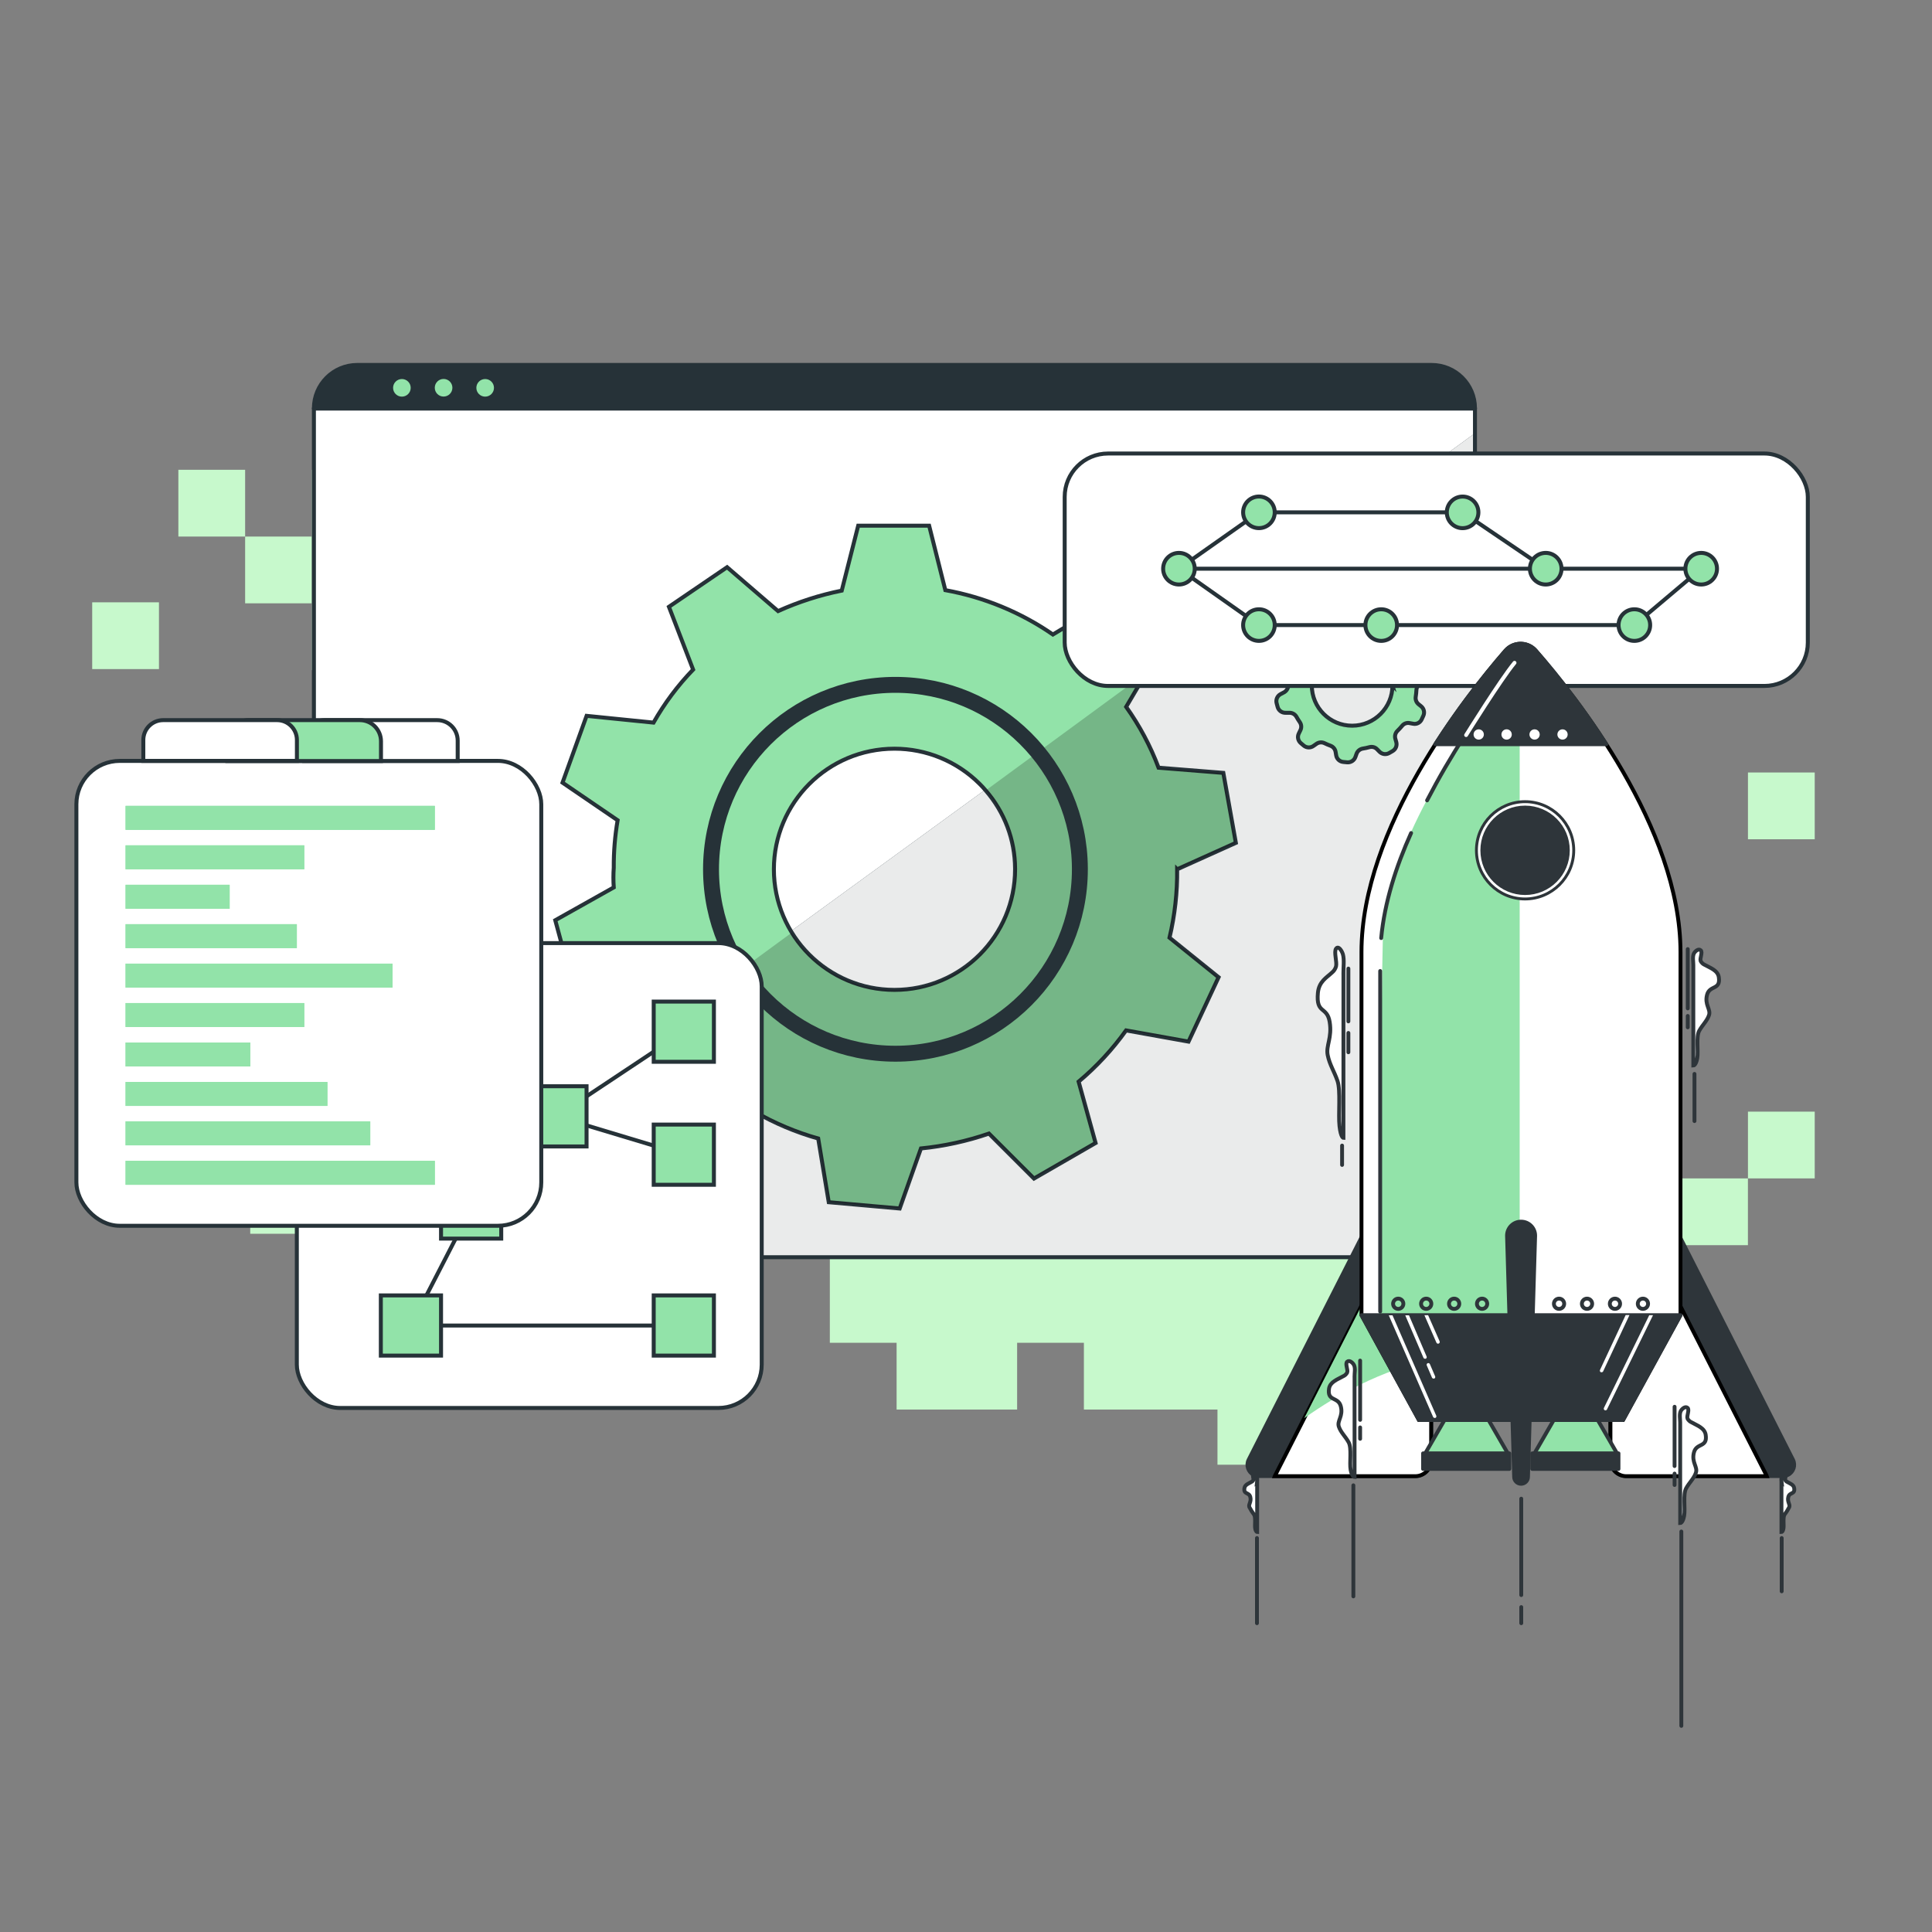 <?xml version="1.0" encoding="UTF-8"?> <svg xmlns="http://www.w3.org/2000/svg" viewBox="0 0 500 500"><rect x="0" y="0" width="500" height="500" fill="#808080" stroke="none"/><defs><style> .cls-1 { stroke-width: 4.12px; } .cls-1, .cls-2, .cls-3, .cls-4, .cls-5 { fill: none; } .cls-1, .cls-6, .cls-3, .cls-4, .cls-7 { stroke: #263238; } .cls-1, .cls-6, .cls-3, .cls-8, .cls-9, .cls-7, .cls-10 { stroke-miterlimit: 10; } .cls-11 { fill: #c7f9cc; } .cls-2, .cls-12, .cls-13, .cls-4, .cls-5 { stroke-linecap: round; stroke-linejoin: round; } .cls-2, .cls-12, .cls-13, .cls-9, .cls-10 { stroke: #2e353a; } .cls-14 { opacity: .2; } .cls-14, .cls-15, .cls-16, .cls-17 { isolation: isolate; } .cls-18 { fill-rule: evenodd; } .cls-18, .cls-8, .cls-19, .cls-9, .cls-7, .cls-10, .cls-17 { fill: #fff; } .cls-6, .cls-13, .cls-16, .cls-20 { fill: #92e3a9; } .cls-6, .cls-3, .cls-4, .cls-7 { stroke-width: 1.03px; } .cls-21 { fill: #263238; } .cls-12 { fill: #2e353a; } .cls-16 { mix-blend-mode: multiply; } .cls-8 { stroke: #000; } .cls-5 { stroke: #fff; } .cls-10 { stroke-width: .75px; } .cls-17 { opacity: .9; } </style></defs><g class="cls-15"><g id="Layer_1"><rect class="cls-11" x="46.16" y="121.58" width="17.28" height="17.28" transform="translate(185.02 75.42) rotate(90)"></rect><g><rect class="cls-11" x="63.44" y="138.86" width="17.28" height="17.28"></rect><rect class="cls-11" x="80.73" y="121.58" width="17.28" height="17.28"></rect><rect class="cls-11" x="98.01" y="138.86" width="17.28" height="17.28"></rect><rect class="cls-11" x="80.73" y="156.15" width="17.28" height="17.28"></rect></g><rect class="cls-11" x="381.57" y="190.13" width="17.28" height="17.28"></rect><rect class="cls-11" x="64.76" y="302.02" width="17.28" height="17.28"></rect><g><rect class="cls-11" x="381.57" y="347.55" width="17.28" height="17.24"></rect><polygon class="cls-11" points="263.23 364.79 263.23 347.51 280.51 347.51 280.51 364.79 297.79 364.79 315.08 364.79 332.36 364.79 364.29 364.79 364.29 347.55 381.57 347.55 381.57 330.27 398.86 330.27 398.86 347.55 416.14 347.55 416.14 330.27 416.14 210.42 119.7 210.42 119.7 364.79 180.19 364.79 180.19 347.51 162.91 347.51 162.91 330.22 180.19 330.22 180.19 347.51 197.47 347.51 197.47 317.73 214.76 317.73 214.76 347.51 232.04 347.51 232.04 364.79 263.23 364.79"></polygon></g><g><g><rect class="cls-11" x="234" y="112.67" width="17.28" height="17.28"></rect><rect class="cls-11" x="251.28" y="95.38" width="17.28" height="17.28"></rect><rect class="cls-11" x="268.56" y="112.67" width="17.28" height="17.28"></rect><rect class="cls-11" x="251.28" y="129.95" width="17.28" height="17.28"></rect></g><rect class="cls-11" x="268.56" y="293.72" width="17.28" height="17.28"></rect><g><rect class="cls-11" x="93.65" y="155.87" width="17.28" height="17.28"></rect><g><rect class="cls-11" x="110.93" y="173.16" width="17.28" height="17.28"></rect><rect class="cls-11" x="128.22" y="173.16" width="17.28" height="17.28"></rect><rect class="cls-11" x="128.22" y="155.87" width="17.28" height="17.28"></rect><rect class="cls-11" x="145.5" y="173.16" width="17.28" height="17.28"></rect><rect class="cls-11" x="128.22" y="190.44" width="17.28" height="17.28"></rect></g></g><g id="freepik--Window--inject-78"><path class="cls-19" d="M381.72,105.68v208.46c0,6.2-5.01,11.22-11.21,11.23H92.49c-6.19.02-11.23-4.98-11.25-11.17,0-.02,0-.04,0-.06V105.68c0-6.2,5.01-11.22,11.21-11.23,0,0,0,0,.01,0h278c6.2-.02,11.24,4.98,11.26,11.18,0,.02,0,.03,0,.05Z"></path><path class="cls-21" d="M381.72,112.12v202c.02,6.2-4.99,11.23-11.19,11.25-.01,0-.03,0-.04,0H92.49c-1.06,0-2.11-.15-3.12-.44L381.72,112.12Z"></path><path class="cls-17" d="M381.72,112.12v202c.02,6.2-4.99,11.23-11.19,11.25-.01,0-.03,0-.04,0H92.49c-1.06,0-2.11-.15-3.12-.44L381.72,112.12Z"></path><path class="cls-6" d="M304.65,224.97l15.19-6.84-3.24-18.11-16.76-1.34c-2.1-5.59-4.92-10.89-8.39-15.75l5.24-8.87,3.35-5.69-13-12.9-14.55,8.74c-8.36-5.77-17.85-9.68-27.84-11.48l-4.19-16.68h-18.36l-4.26,16.8c-5.67,1.14-11.2,2.92-16.48,5.3l-13.19-11.36-15.05,10.25,6.26,16.25c-3.98,4.12-7.42,8.73-10.25,13.72l-17.32-1.75-6.23,17.29,14.26,9.73c-.69,4.06-1.03,8.17-1,12.29-.12,1.69-.12,3.4,0,5.09l-15.14,8.5,4.8,17.71h17.1c1.64,3.52,3.56,6.91,5.74,10.13,1.12,1.65,2.3,3.25,3.55,4.81l-7.38,15.25,14.13,11.85,13.63-10.21c5.18,2.99,10.72,5.33,16.48,6.95l2.73,16.48,18.36,1.63,5.5-15.54c6-.6,11.9-1.89,17.6-3.85l11.65,11.64,15.95-9.2-4.39-15.88c4.64-3.89,8.76-8.34,12.28-13.26l16.16,2.9,7.78-16.66-12.7-10.24c1.38-5.8,2.04-11.74,1.98-17.7ZM262.7,224.97c0,17.24-13.98,31.21-31.21,31.21s-31.21-13.98-31.21-31.21,13.98-31.21,31.21-31.21c8.24,0,16.15,3.26,22,9.07.56.56,1.11,1.14,1.61,1.75,4.87,5.6,7.57,12.77,7.6,20.19v.2Z"></path><path class="cls-14" d="M302.67,242.62l12.7,10.24-7.78,16.66-16.16-2.9c-3.52,4.92-7.64,9.37-12.28,13.26l4.39,15.88-15.95,9.2-11.65-11.59c-5.7,1.98-11.62,3.29-17.62,3.9l-5.48,15.49-18.35-1.63-2.73-16.48c-5.76-1.62-11.3-3.96-16.48-6.95l-13.63,10.21-14.13-11.85,7.32-15.25c-1.25-1.56-2.43-3.16-3.55-4.81l33.62-24.63c9.07,14.67,28.32,19.2,42.99,10.13,9.2-5.69,14.8-15.73,14.8-26.54v-.2c-.03-7.42-2.73-14.59-7.6-20.19l41.63-30.52-5.24,8.87c3.46,4.87,6.26,10.17,8.35,15.76l16.68,1.34,3.32,18.11-15.15,6.84c.04,5.94-.63,11.87-2.02,17.65Z"></path><path class="cls-6" d="M367.76,176.83l.76-.35c.88-.38,1.37-1.32,1.2-2.26l-.16-.93c-.16-.94-.94-1.65-1.89-1.72l-.92-.07c-.73-.05-1.38-.48-1.71-1.13-.25-.53-.51-1-.8-1.53-.37-.64-.37-1.42,0-2.06l.47-.8c.48-.82.34-1.87-.33-2.54l-.66-.66c-.66-.71-1.74-.84-2.55-.31l-.81.48c-.64.37-1.42.37-2.06,0-1.31-.76-2.72-1.33-4.19-1.7-.73-.19-1.3-.77-1.48-1.51l-.24-1c-.22-.95-1.08-1.62-2.06-1.59h-.92c-.98-.03-1.84.63-2.06,1.58l-.26,1c-.18.72-.74,1.29-1.45,1.49-.52.14-1,.3-1.51.48-.7.26-1.49.11-2.06-.38l-.83-.71c-.71-.62-1.75-.68-2.53-.14l-.73.49c-.81.54-1.13,1.58-.77,2.48l.37,1c.27.69.15,1.48-.32,2.06-.33.39-.64.8-.93,1.22-.42.64-1.16.98-1.91.89l-1-.1c-.95-.1-1.85.46-2.17,1.37l-.33.91c-.33.88-.02,1.87.75,2.41l.95.67c.6.43.93,1.14.86,1.88-.06.54-.08,1.08-.08,1.62h0c-.02.71-.4,1.37-1,1.75l-1,.53c-.85.46-1.27,1.45-1,2.38l.24.9c.24.93,1.1,1.57,2.06,1.54h1c.74-.01,1.42.37,1.8,1,.28.49.58,1,.89,1.43.42.61.48,1.39.16,2.06l-.42.87c-.43.86-.2,1.9.54,2.51l.71.6c.73.63,1.8.66,2.57.09l.73-.51c.6-.43,1.39-.51,2.06-.2.52.25,1.05.48,1.6.68.69.26,1.19.86,1.31,1.59l.15.89c.15.95.94,1.66,1.9,1.72l.94.09c.95.08,1.83-.49,2.14-1.39l.29-.81c.25-.71.86-1.22,1.6-1.35.58-.09,1.16-.21,1.73-.37.72-.2,1.49,0,2,.55l.61.62c.66.68,1.7.82,2.52.34l.82-.47c.85-.46,1.26-1.44,1-2.37l-.23-.81c-.22-.73-.02-1.52.52-2.06.43-.42.84-.86,1.22-1.32.48-.6,1.25-.87,2-.7l.82.15c.94.21,1.89-.28,2.27-1.17l.39-.85c.42-.87.18-1.91-.58-2.51l-.62-.5c-.58-.46-.87-1.19-.76-1.92.1-.61.16-1.23.19-1.85.07-.73.52-1.36,1.19-1.67ZM360.37,177.37c0,5.77-4.67,10.44-10.44,10.44s-10.44-4.67-10.44-10.44,4.67-10.44,10.44-10.44h0c5.74,0,10.4,4.63,10.42,10.37l.02.07Z"></path><path class="cls-21" d="M381.72,105.68v.57H81.24v-.57c0-6.2,5.01-11.22,11.21-11.23,0,0,0,0,.01,0h278c6.2-.02,11.24,4.98,11.26,11.18,0,.02,0,.03,0,.05Z"></path><path class="cls-4" d="M381.72,105.68v208.46c0,6.2-5.01,11.22-11.21,11.23H92.49c-6.2.02-11.23-4.99-11.25-11.19,0-.01,0-.03,0-.04V105.68c0-6.2,5.01-11.22,11.21-11.23,0,0,0,0,.01,0h278c6.2-.02,11.24,4.98,11.26,11.18,0,.02,0,.03,0,.05Z"></path><line class="cls-4" x1="81.24" y1="105.68" x2="381.72" y2="105.68"></line><path class="cls-20" d="M106.29,100.37c0,1.26-1.02,2.28-2.28,2.28s-2.28-1.02-2.28-2.28,1.02-2.28,2.28-2.28h0c1.26,0,2.28,1.02,2.28,2.28Z"></path><path class="cls-20" d="M117.08,100.37c-.01,1.26-1.04,2.27-2.3,2.26-1.26-.01-2.27-1.04-2.26-2.3.01-1.26,1.04-2.27,2.3-2.26,0,0,.01,0,.02,0,1.25.02,2.25,1.05,2.24,2.3Z"></path><path class="cls-20" d="M127.84,100.37c0,1.26-1.02,2.28-2.28,2.28s-2.28-1.02-2.28-2.28,1.02-2.28,2.28-2.28h0c1.26,0,2.28,1.02,2.28,2.28Z"></path><path class="cls-1" d="M279.47,224.97c0,26.36-21.37,47.73-47.73,47.73s-47.73-21.37-47.73-47.73c0-26.36,21.37-47.73,47.73-47.73h0c26.24,0,47.57,21.19,47.73,47.43v.3Z"></path></g><g id="freepik--Graphics--inject-78"><rect class="cls-7" x="275.54" y="117.37" width="192.32" height="60.15" rx="11.22" ry="11.22"></rect><line class="cls-3" x1="309.2" y1="147.18" x2="440.27" y2="147.18"></line><polyline class="cls-3" points="305.11 147.18 325.81 132.59 378.53 132.59 400.04 147.18"></polyline><path class="cls-6" d="M404.12,147.18c0,2.26-1.83,4.09-4.09,4.09-2.26,0-4.09-1.83-4.09-4.09s1.83-4.09,4.09-4.09c0,0,0,0,.01,0,2.25,0,4.08,1.84,4.08,4.09Z"></path><circle class="cls-6" cx="325.81" cy="132.59" r="4.09"></circle><path class="cls-6" d="M382.61,132.59c0,2.26-1.82,4.09-4.08,4.1-2.26,0-4.09-1.82-4.1-4.08,0-2.26,1.82-4.09,4.08-4.1,0,0,.01,0,.02,0,2.25,0,4.07,1.83,4.08,4.08Z"></path><polyline class="cls-3" points="305.11 147.18 325.81 161.77 422.97 161.77 440.27 147.18"></polyline><path class="cls-6" d="M361.55,161.77c0,2.26-1.83,4.09-4.09,4.09-2.26,0-4.09-1.83-4.09-4.09s1.83-4.09,4.09-4.09h0c2.26,0,4.09,1.83,4.09,4.09Z"></path><path class="cls-6" d="M329.9,161.77c0,2.26-1.83,4.09-4.09,4.09-2.26,0-4.09-1.83-4.09-4.09s1.83-4.09,4.09-4.09h0c2.26,0,4.09,1.83,4.09,4.09Z"></path><path class="cls-6" d="M427.06,161.77c0,2.26-1.83,4.09-4.09,4.09-2.26,0-4.09-1.83-4.09-4.09s1.83-4.09,4.09-4.09h0c2.26,0,4.09,1.83,4.09,4.09Z"></path><circle class="cls-6" cx="440.27" cy="147.18" r="4.09"></circle><path class="cls-6" d="M309.2,147.18c0,2.26-1.83,4.09-4.09,4.09-2.26,0-4.09-1.83-4.09-4.09s1.83-4.09,4.09-4.09c0,0,0,0,.01,0,2.25,0,4.08,1.84,4.08,4.09Z"></path><rect class="cls-7" x="76.82" y="244.07" width="120.31" height="120.31" rx="11.22" ry="11.22"></rect><polyline class="cls-4" points="121.93 312.76 106.35 343.05 176.97 343.05"></polyline><polyline class="cls-4" points="176.97 267 144.01 288.91 176.97 298.83"></polyline><rect class="cls-6" x="169.18" y="259.21" width="15.58" height="15.58"></rect><rect class="cls-6" x="169.18" y="291.04" width="15.58" height="15.58"></rect><rect class="cls-6" x="136.22" y="281.12" width="15.58" height="15.58"></rect><rect class="cls-6" x="114.14" y="304.97" width="15.58" height="15.58"></rect><rect class="cls-6" x="98.56" y="335.25" width="15.58" height="15.58"></rect><rect class="cls-6" x="169.18" y="335.25" width="15.58" height="15.58"></rect><rect class="cls-7" x="19.77" y="196.92" width="120.31" height="120.31" rx="11.22" ry="11.22"></rect><rect class="cls-20" x="32.5" y="208.56" width="80.03" height="6.2"></rect><rect class="cls-20" x="32.5" y="218.77" width="46.24" height="6.2"></rect><rect class="cls-20" x="32.5" y="228.98" width="26.93" height="6.2"></rect><rect class="cls-20" x="32.5" y="239.18" width="44.32" height="6.2"></rect><rect class="cls-20" x="32.5" y="249.39" width="69.09" height="6.2"></rect><rect class="cls-20" x="32.5" y="259.59" width="46.24" height="6.2"></rect><rect class="cls-20" x="32.5" y="269.8" width="32.26" height="6.2"></rect><rect class="cls-20" x="32.5" y="280.01" width="52.23" height="6.2"></rect><rect class="cls-20" x="32.5" y="290.21" width="63.32" height="6.2"></rect><rect class="cls-20" x="32.5" y="300.42" width="80.03" height="6.2"></rect><rect class="cls-20" x="32.5" y="208.56" width="80.03" height="6.2"></rect><rect class="cls-20" x="32.5" y="218.77" width="46.24" height="6.2"></rect><rect class="cls-20" x="32.5" y="228.98" width="26.93" height="6.2"></rect><rect class="cls-20" x="32.5" y="239.18" width="44.32" height="6.2"></rect><rect class="cls-20" x="32.5" y="249.39" width="69.09" height="6.2"></rect><rect class="cls-20" x="32.5" y="259.59" width="46.24" height="6.2"></rect><rect class="cls-20" x="32.5" y="269.8" width="32.26" height="6.2"></rect><rect class="cls-20" x="32.5" y="280.01" width="52.23" height="6.2"></rect><rect class="cls-20" x="32.5" y="290.21" width="63.32" height="6.2"></rect><rect class="cls-20" x="32.5" y="300.42" width="80.03" height="6.2"></rect><path class="cls-7" d="M84.03,186.37h29.12c2.93,0,5.3,2.37,5.3,5.3h0v5.27h-39.72v-5.27c0-2.93,2.37-5.3,5.3-5.3h0Z"></path><path class="cls-6" d="M64.34,186.37h28.78c3.03,0,5.48,2.45,5.48,5.48v5.1h-39.76v-5.1c0-3.03,2.45-5.48,5.48-5.48,0,0,.01,0,.02,0Z"></path><path class="cls-7" d="M42.21,186.37h29.48c2.83-.01,5.13,2.27,5.15,5.1v5.45h-39.75v-5.45c.02-2.82,2.3-5.09,5.12-5.1Z"></path></g></g><rect class="cls-11" x="452.37" y="199.92" width="17.28" height="17.28"></rect><g><rect class="cls-11" x="435.08" y="304.97" width="17.28" height="17.28"></rect><rect class="cls-11" x="452.37" y="287.69" width="17.28" height="17.28"></rect></g><g><rect class="cls-11" x="315.08" y="327.22" width="17.28" height="17.28" transform="translate(659.58 12.15) rotate(90)"></rect><rect class="cls-11" x="332.36" y="344.51" width="17.28" height="17.28" transform="translate(694.15 12.15) rotate(90)"></rect><rect class="cls-11" x="315.08" y="361.79" width="17.28" height="17.28" transform="translate(694.15 46.71) rotate(90)"></rect><rect class="cls-11" x="297.79" y="344.51" width="17.28" height="17.28" transform="translate(659.58 46.71) rotate(90)"></rect></g><g id="freepik--space-ship--inject-1--inject-2"><line class="cls-5" x1="382.65" y1="216.34" x2="382.65" y2="219.63"></line><path class="cls-12" d="M433.73,318.09l30.29,59.69c.72,1.44.14,3.19-1.29,3.91-.4.2-.85.31-1.3.31h-40.54c-2.27.01-4.12-1.81-4.14-4.08v-58.38l16.98-1.45Z"></path><path class="cls-8" d="M457.2,381.9l-32.07-63.07-8.35.71v58.38c0,2.27,1.84,4.12,4.12,4.12h36.36s-.03-.09-.05-.13Z"></path><path class="cls-12" d="M353.44,318.09l-30.29,59.69c-.72,1.44-.14,3.19,1.29,3.91.4.2.85.31,1.3.31h40.55c2.26,0,4.11-1.82,4.12-4.08v-58.38l-16.98-1.45Z"></path><path class="cls-8" d="M329.97,381.9l32.07-63.07,8.34.71v58.38c0,2.27-1.84,4.12-4.12,4.12h-36.35l.05-.13Z"></path><path class="cls-16" d="M362.05,318.83l-24.5,48.18c8.6-6.13,19.8-12.29,32.84-15.23v-32.24l-8.34-.71Z"></path><polygon class="cls-13" points="379.54 357.63 368.74 376.32 390.33 376.32 379.54 357.63"></polygon><polygon class="cls-13" points="407.8 357.63 397.01 376.32 418.59 376.32 407.8 357.63"></polygon><rect class="cls-12" x="368.29" y="376.13" width="22.32" height="4.03"></rect><rect class="cls-12" x="396.54" y="376.13" width="22.32" height="4.03"></rect><path class="cls-8" d="M397.45,168.39c-1.89-2.17-5.17-2.39-7.34-.51-.18.16-.35.33-.51.51-10.27,11.82-37.25,45.87-37.25,78.01v93.96l14.86,27.13h52.84l14.86-27.13v-93.96c0-32.15-27.13-66.21-37.46-78.01Z"></path><path class="cls-20" d="M393.3,170.34c0-1.67-4.74,8.31-8.08,12.68.05-.37.12-.74.17-1.11,0,0-19.86,25.32-25.84,49.15-.63,2.45-1.12,4.93-1.49,7.44-.45,2.99-1,69.95-1.29,109.99l10.44,19.01h25.79c-.52-1.95.89-10.94.29-13.29v-183.86Z"></path><circle class="cls-2" cx="361.86" cy="337.41" r="1.33"></circle><circle class="cls-2" cx="369.1" cy="337.41" r="1.33"></circle><circle class="cls-2" cx="376.33" cy="337.41" r="1.33"></circle><circle class="cls-2" cx="383.56" cy="337.41" r="1.33"></circle><circle class="cls-2" cx="403.48" cy="337.41" r="1.33"></circle><circle class="cls-2" cx="410.72" cy="337.41" r="1.33"></circle><circle class="cls-2" cx="417.95" cy="337.41" r="1.33"></circle><circle class="cls-2" cx="425.19" cy="337.41" r="1.33"></circle><line class="cls-2" x1="357.19" y1="251.3" x2="357.19" y2="339.41"></line><path class="cls-2" d="M365.19,215.59c-3.89,8.64-6.87,17.93-7.74,27.18"></path><path class="cls-2" d="M397.65,174.48c-1.48-1.97-4.27-2.37-6.24-.89-.34.25-.64.55-.89.89-8.1,10.17-15.2,21.11-21.19,32.66"></path><path class="cls-18" d="M418.32,247.46c-.15-3.53-3.14-6.28-6.67-6.12-3.28.14-5.92,2.73-6.12,6.01v.28c0,1.16.3,2.29.89,3.29l-1.16,3.4,3.56-1.12c.95.52,2.02.79,3.1.79,3.52,0,6.39-2.84,6.4-6.36h0s0-.16,0-.16ZM411.92,252.96c-1.06,0-2.09-.31-2.97-.89l-2.07.66.67-1.99c-.66-.91-1.02-2.01-1.02-3.14,0-.17,0-.34,0-.52.03-2.95,2.45-5.32,5.4-5.29s5.32,2.45,5.29,5.4v.41c0,2.94-2.36,5.33-5.3,5.35h0Z"></path><path class="cls-12" d="M394.69,231.95h0c-6.56,0-11.89-5.32-11.89-11.88h0c0-6.57,5.32-11.89,11.89-11.89h0c6.56,0,11.88,5.33,11.88,11.89h0c0,6.56-5.32,11.88-11.88,11.88h0Z"></path><path class="cls-10" d="M394.69,232.65c-6.95,0-12.59-5.64-12.59-12.59,0-6.95,5.64-12.59,12.59-12.59,6.95,0,12.59,5.64,12.59,12.59h0c0,6.95-5.64,12.58-12.59,12.59ZM394.69,208.87c-6.18,0-11.19,5.01-11.19,11.19,0,6.18,5.01,11.19,11.19,11.19,6.18,0,11.19-5.01,11.19-11.19,0-6.18-5.01-11.18-11.19-11.19Z"></path><rect class="cls-19" x="404.54" y="300.28" width="2.46" height="7.95"></rect><path class="cls-19" d="M405.76,299.24c.81-.06,1.41-.77,1.35-1.58-.06-.72-.63-1.29-1.35-1.35-.81.06-1.41.77-1.35,1.58.06.72.63,1.29,1.35,1.35Z"></path><path class="cls-12" d="M393.64,384h0c-.98,0-1.78-.8-1.78-1.78l-1.84-62.43c0-2,1.61-3.63,3.62-3.63,0,0,.01,0,.02,0h0c2,0,3.63,1.62,3.63,3.63,0,0,0,0,0,0l-1.85,62.43c0,.98-.8,1.78-1.78,1.78,0,0,0,0,0,0Z"></path><line class="cls-2" x1="393.7" y1="415.92" x2="393.7" y2="420.08"></line><path class="cls-12" d="M389.6,168.4c-6.62,7.63-12.69,15.72-18.16,24.21h44.27c-5.49-8.51-11.6-16.62-18.26-24.25-1.9-2.16-5.18-2.37-7.34-.48-.18.16-.35.33-.51.51Z"></path><circle class="cls-19" cx="382.69" cy="190.08" r="1.33"></circle><path class="cls-19" d="M391.25,190.08c0,.74-.6,1.34-1.34,1.34-.74,0-1.34-.6-1.34-1.34,0-.74.6-1.34,1.34-1.34,0,0,0,0,0,0,.73,0,1.33.59,1.33,1.33,0,0,0,0,0,0Z"></path><circle class="cls-19" cx="397.15" cy="190.08" r="1.33"></circle><circle class="cls-19" cx="404.38" cy="190.08" r="1.33"></circle><path class="cls-5" d="M379.43,190.24s8.91-14.33,12.53-18.71"></path><polygon class="cls-12" points="420.05 367.5 434.91 340.37 352.36 340.37 367.22 367.5 420.05 367.5"></polygon><path class="cls-19" d="M369.48,352.79c-.23.1-.33.36-.23.59h0s1.34,3.13,1.34,3.13c.07.16.23.27.41.27.06.01.12.01.18,0,.23-.1.33-.36.23-.59h0s-1.34-3.13-1.34-3.13c-.09-.24-.35-.36-.58-.27,0,0,0,0,0,0Z"></path><path class="cls-19" d="M371.75,347.48c.07.16.23.26.41.27.06,0,.12-.02.18-.04.23-.1.33-.36.23-.59h0s-2.97-6.75-2.97-6.75h-.96l3.11,7.11Z"></path><path class="cls-19" d="M414.31,355.14c.06.01.13.01.19,0,.17,0,.33-.09.4-.25l6.81-14.56h-.99l-6.64,14.21c-.1.22,0,.49.22.59,0,0,0,0,.01,0Z"></path><path class="cls-19" d="M370.88,366.69c.07.16.23.27.41.27.06.01.12.01.18,0,.23-.1.33-.36.23-.59h0s-11.32-25.97-11.32-25.97h-.97l11.47,26.29Z"></path><path class="cls-19" d="M426.82,340.37l-11.72,23.99c-.11.22-.02.49.2.6,0,0,0,0,0,0,.06.03.13.05.2.04.17,0,.32-.1.39-.25l11.91-24.38h-.99Z"></path><path class="cls-19" d="M368.38,351.37c.07.16.23.27.41.27.06.01.12.01.18,0,.23-.1.33-.36.23-.59h0s-4.55-10.65-4.55-10.65h-.97l4.7,10.97Z"></path><line class="cls-2" x1="436.79" y1="262.93" x2="436.79" y2="265.87"></line><line class="cls-2" x1="436.79" y1="245.63" x2="436.79" y2="260.97"></line><line class="cls-2" x1="438.53" y1="277.93" x2="438.53" y2="290.13"></line><path class="cls-9" d="M438.23,249.72v26.05s.67,0,1.01-1.86-.34-5.58.51-7.13,2.03-2.54,2.54-4.06-1.18-2.67-.51-5.25,3.56-1.18,3.05-4.57c-.27-1.78-2.25-2.41-3.63-3.19-.46-.2-.83-.55-1.07-.99-.28-.69.6-2.28,0-2.8s-1.49.31-1.78.89c-.37.85-.12,2.04-.12,2.9Z"></path><line class="cls-2" x1="325.3" y1="398.05" x2="325.3" y2="420.08"></line><path class="cls-9" d="M325.35,383.5v12.99s-.33,0-.5-.89.17-2.78-.26-3.56c-.48-.63-.91-1.31-1.27-2.02-.25-.76.59-1.35.25-2.62s-1.78-.59-1.51-2.28c.13-.89,1.12-1.19,1.78-1.59.23-.1.42-.28.53-.5.13-.35-.29-1.13,0-1.39s.74.15.89.45c.11.46.14.94.08,1.42Z"></path><line class="cls-2" x1="348.96" y1="250.67" x2="348.96" y2="264.33"></line><line class="cls-2" x1="348.96" y1="267.33" x2="348.96" y2="272.32"></line><line class="cls-2" x1="347.33" y1="296.48" x2="347.33" y2="301.48"></line><path class="cls-9" d="M347.68,251.73v42.76s-.68,0-1.02-3.06.34-9.18-.51-11.67-2.03-4.17-2.54-6.67,1.18-4.45.51-8.61c-.68-4.16-3.56-1.95-3.05-7.51.27-2.95,2.25-3.96,3.63-5.25.52-.42.89-.98,1.07-1.62.28-1.14-.6-3.75,0-4.59s1.5.51,1.78,1.48c.37,1.35.12,3.32.12,4.74Z"></path><line class="cls-2" x1="393.7" y1="387.86" x2="393.7" y2="412.8"></line><line class="cls-2" x1="352" y1="369.42" x2="352" y2="372.36"></line><line class="cls-2" x1="352" y1="352.12" x2="352" y2="367.46"></line><line class="cls-2" x1="350.25" y1="384.4" x2="350.25" y2="413.14"></line><path class="cls-9" d="M350.56,356.21v26.05s-.68,0-1.02-1.86.34-5.59-.51-7.13-2.03-2.54-2.54-4.06,1.18-2.67.51-5.25-3.56-1.18-3.05-4.57c.27-1.78,2.25-2.41,3.63-3.2.46-.19.84-.54,1.07-.98.28-.69-.6-2.28,0-2.8s1.5.31,1.78.89c.39.85.12,2.04.12,2.9Z"></path><line class="cls-2" x1="461.1" y1="398.05" x2="461.1" y2="411.83"></line><path class="cls-9" d="M461.04,383.5v12.99s.34,0,.51-.89-.17-2.78.25-3.56c.48-.63.91-1.31,1.27-2.02.25-.76-.59-1.35-.25-2.62s1.78-.59,1.51-2.28c-.13-.89-1.11-1.19-1.78-1.59-.23-.1-.42-.28-.53-.5-.13-.35.3-1.13,0-1.39s-.74.15-.89.45c-.12.46-.15.94-.08,1.42Z"></path><line class="cls-2" x1="433.38" y1="381.37" x2="433.38" y2="384.31"></line><line class="cls-2" x1="433.38" y1="364.07" x2="433.38" y2="379.41"></line><line class="cls-2" x1="435.13" y1="396.36" x2="435.13" y2="446.65"></line><path class="cls-9" d="M434.83,368.12v26.06s.68,0,1.02-1.86-.34-5.59.51-7.13,2.03-2.54,2.54-4.06-1.18-2.67-.51-5.24c.68-2.57,3.56-1.18,3.04-4.57-.27-1.78-2.24-2.41-3.62-3.2-.46-.2-.84-.54-1.08-.98-.28-.7.6-2.29,0-2.8s-1.5.31-1.78.89c-.37.86-.12,2.07-.12,2.89Z"></path></g><rect class="cls-11" x="23.86" y="155.87" width="17.28" height="17.28" transform="translate(197.01 132.02) rotate(90)"></rect></g></g></svg> 